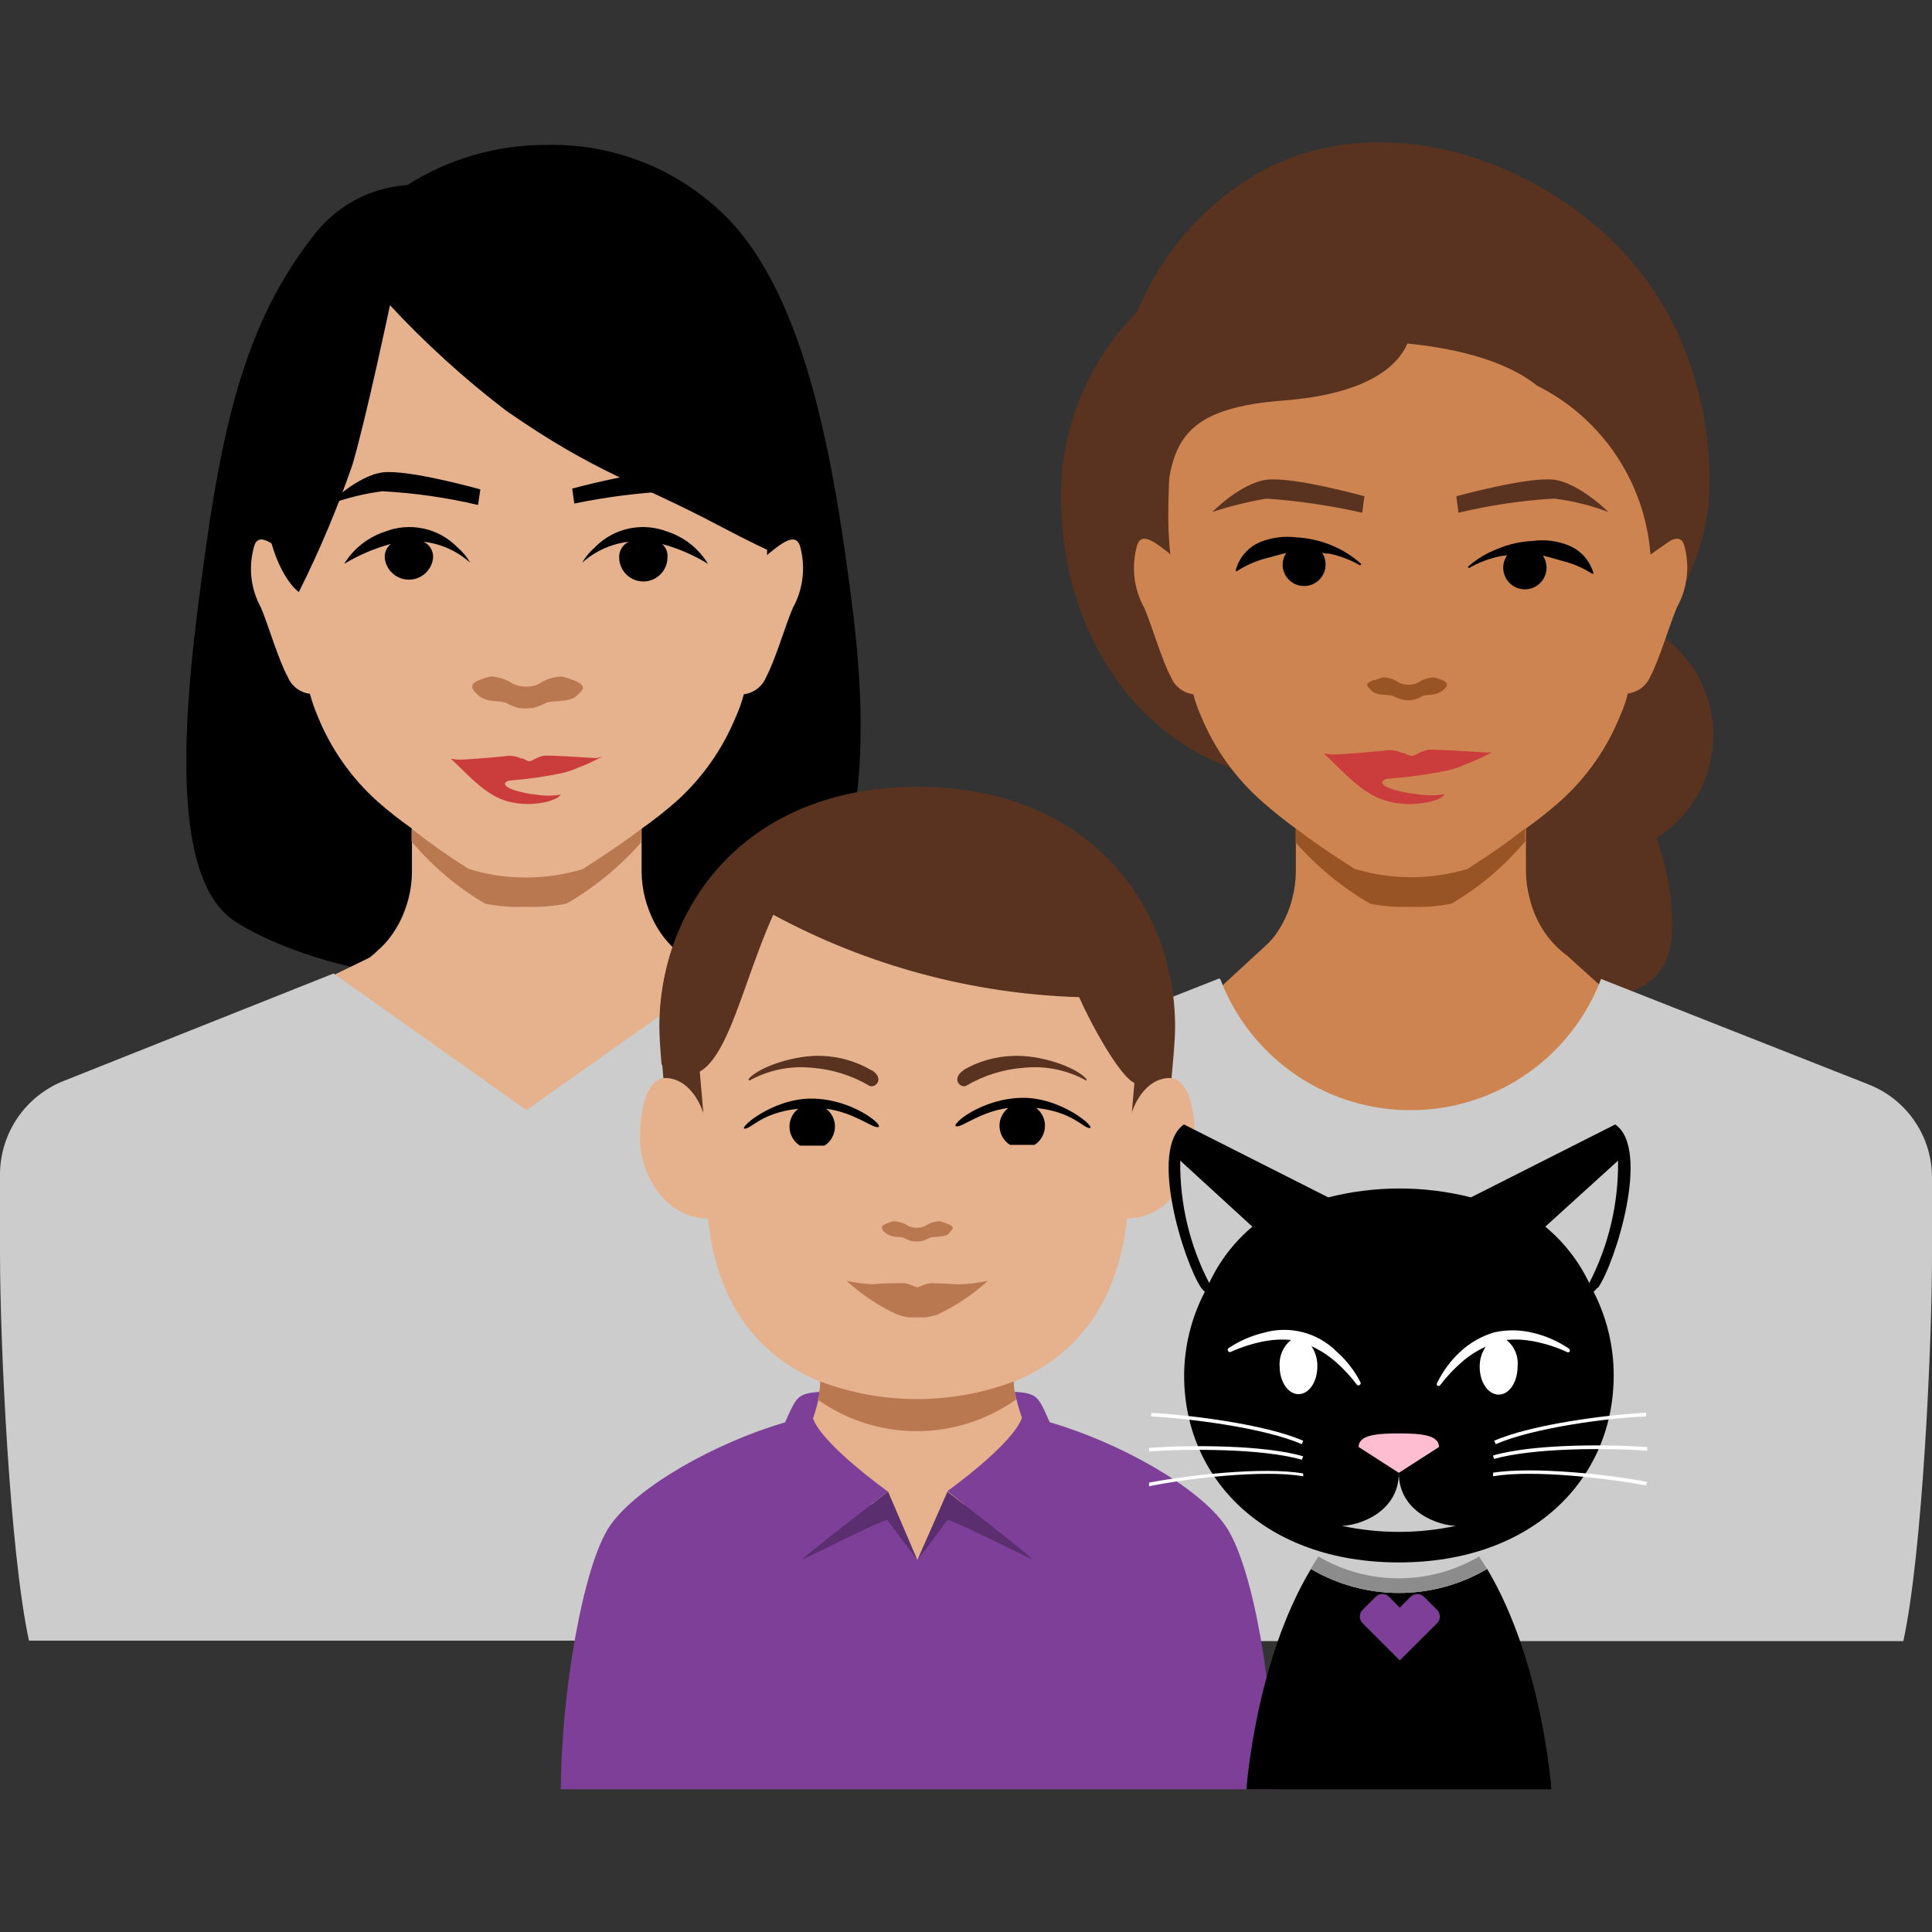 <svg width="124" height="124" viewBox="0 0 124 124" fill="none" xmlns="http://www.w3.org/2000/svg">
<rect x="0" y="0" width="124" height="124" fill="#333333" stroke="none"/>
<g clip-path="url(#clip0_2497_14841)">
<path d="M54.71 39C53.45 28.83 51.62 19.63 47.18 14.52C44.082 11.078 39.629 9.17 35 9.3C31.862 9.302 28.789 10.197 26.14 11.88C23.686 12.041 21.434 13.292 20 15.29C15.26 21.38 14 28.79 12.7 39C11.4 49.21 11.56 57 15.21 59.22C21.99 63.4 33.62 63.47 33.86 63.11C33.86 63.11 45.53 62.92 50.94 59.62C55 57.13 56 49.12 54.71 39Z" fill="black"/>
<path d="M52.18 65.88C51.52 65.331 50.811 64.846 50.06 64.43L43.9 61.43C43.694 61.271 43.497 61.101 43.31 60.92L43.14 60.76C42.924 60.545 42.723 60.314 42.54 60.07C42.15 59.542 41.84 58.959 41.62 58.34C41.532 58.112 41.458 57.878 41.4 57.64C41.263 57.104 41.189 56.553 41.18 56V53.19C41.942 52.651 42.676 52.073 43.38 51.46C45.06 49.955 46.377 48.088 47.23 46C47.44 45.535 47.61 45.053 47.74 44.56C48.381 44.48 48.928 44.059 49.17 43.46C49.75 42.4 50.4 40.15 50.88 39.03C51.518 37.882 51.703 36.538 51.4 35.26C51.18 34.06 50.26 34.79 49.3 35.56L49.23 35.64C49.23 35.41 49.23 35.19 49.28 34.96C49.43 33.03 49.28 31.23 49.28 29.9V29.78C49.279 29.256 49.249 28.731 49.19 28.21C47.88 19.33 45.9 13.12 34.25 12.7H33.4C21.74 13.12 19.77 19.33 18.46 28.21C18.396 28.731 18.366 29.255 18.37 29.78V29.9C18.37 31.23 18.21 33.03 18.37 34.96L18.43 35.64L18.36 35.56C17.36 34.79 16.48 34.06 16.26 35.26C15.945 36.524 16.121 37.86 16.75 39C17.22 40.12 17.88 42.37 18.46 43.43C18.702 44.029 19.249 44.45 19.89 44.53C20.022 45.022 20.189 45.503 20.39 45.97C21.238 48.067 22.555 49.942 24.24 51.45C24.942 52.066 25.676 52.643 26.44 53.18V56C26.433 56.563 26.36 57.124 26.22 57.67C26.16 57.91 26.08 58.14 26 58.37C25.78 58.989 25.47 59.572 25.08 60.1C24.897 60.344 24.696 60.575 24.48 60.79L24.3 60.95C24.118 61.133 23.925 61.303 23.72 61.46L17.55 64.46C16.804 64.878 16.098 65.364 15.44 65.91C10.93 70.19 19.53 75.91 28.29 77.61C29.796 77.929 31.331 78.084 32.87 78.07H34.74C36.279 78.084 37.815 77.929 39.32 77.61C48.09 75.92 56.69 70.16 52.18 65.88Z" fill="#E5B28D"/>
<path d="M41.18 53.19C40.18 53.95 38.96 54.78 37.5 55.72L37.39 55.79C36.195 56.144 34.956 56.322 33.71 56.32C32.504 56.323 31.303 56.145 30.15 55.79L30 55.72C28.761 54.939 27.563 54.094 26.41 53.19V54C27.746 55.594 29.346 56.947 31.14 58C31.999 58.168 32.875 58.235 33.75 58.2C34.621 58.234 35.494 58.167 36.35 58C38.149 56.963 39.767 55.639 41.14 54.08L41.18 53.19Z" fill="#B97850"/>
<path d="M36.8 43.66C36.551 43.547 36.289 43.466 36.02 43.42C35.505 43.442 35.005 43.608 34.58 43.9C34.323 44.017 34.042 44.075 33.76 44.07C33.478 44.072 33.198 44.014 32.94 43.9C32.515 43.607 32.016 43.44 31.5 43.42C31.235 43.469 30.976 43.55 30.73 43.66C29.93 43.98 30.47 44.42 30.73 44.66C31.39 45.15 32.04 44.91 32.51 45.13C32.753 45.257 33.007 45.361 33.27 45.44C33.582 45.475 33.898 45.475 34.21 45.44C34.486 45.364 34.755 45.26 35.01 45.13C35.48 44.91 36.49 45.13 37.01 44.66C37.53 44.19 37.63 44.02 36.84 43.66" fill="#B97850"/>
<path d="M38.29 48.66C36.77 48.56 35.64 48.5 35.29 48.5H34.93C34.745 48.531 34.566 48.592 34.4 48.68C33.96 48.89 34.05 48.94 33.55 48.68H33.44C33.191 48.56 32.916 48.502 32.64 48.51C31.86 48.6 29.64 48.79 29.32 48.75C29 48.71 28.83 48.65 29.06 48.81C30.12 49.81 31.23 51.1 32.67 51.46C33.472 51.65 34.308 51.65 35.11 51.46L35.34 51.39L35.59 51.29C35.749 51.23 35.89 51.13 36 51C35.474 51.088 34.936 51.088 34.41 51C33.64 50.93 32.41 50.63 32.41 50.31C32.41 50.25 32.49 50.12 32.79 50.09C33.92 50.004 35.042 49.84 36.15 49.6C36.47 49.525 36.782 49.417 37.08 49.28C37.621 49.081 38.146 48.841 38.65 48.56L38.29 48.66Z" fill="#CA3D3C"/>
<path d="M48.37 22.76C47.81 19.29 47.28 17.08 42.53 14.25C40.2 12.86 37.67 12.36 33.87 12.36C29.48 12.36 26.51 13.36 24.04 15.25C18.79 19.25 16.68 26.25 16.79 30.45C17 36.57 19.18 38 19.18 38C20.509 35.346 21.662 32.606 22.63 29.8C23.53 26.71 25.03 19.59 25.03 19.59C27.323 22.058 29.822 24.326 32.5 26.37C38.33 30.42 40.84 30.93 46.06 33.69C48.27 34.86 49.29 35.31 49.29 35.31C49.92 31.39 51.42 33.31 50.59 28.13L48.37 22.76Z" fill="black"/>
<path d="M30.18 36.12C29.346 35.367 28.297 34.895 27.18 34.77C27.568 34.95 27.811 35.343 27.8 35.77C27.735 36.581 27.058 37.205 26.245 37.205C25.432 37.205 24.755 36.581 24.69 35.77C24.682 35.437 24.83 35.119 25.09 34.91C24.035 35.194 23.025 35.625 22.09 36.19C22.691 35.212 23.619 34.479 24.71 34.12C26.317 33.495 28.143 33.888 29.35 35.12C29.684 35.401 29.966 35.739 30.18 36.12ZM42.5 34.92C43.537 35.198 44.527 35.626 45.44 36.19C44.847 35.209 43.92 34.474 42.83 34.12C41.222 33.495 39.397 33.888 38.19 35.12C37.86 35.405 37.579 35.743 37.36 36.12C38.195 35.369 39.244 34.897 40.36 34.77C39.97 34.948 39.726 35.342 39.74 35.77C39.74 36.626 40.434 37.32 41.29 37.32C42.146 37.32 42.84 36.626 42.84 35.77C42.871 35.448 42.744 35.132 42.5 34.92ZM24.56 30.32C22.92 30.53 21.07 32.39 21.07 32.39C22.188 31.977 23.349 31.688 24.53 31.53C26.602 31.639 28.66 31.934 30.68 32.41L30.83 31.41C30.83 31.41 26.2 30.11 24.56 30.32ZM36.72 31.32L36.86 32.32C38.884 31.901 40.936 31.637 43 31.53C44.175 31.735 45.335 32.022 46.47 32.39C46.47 32.39 44.65 30.53 42.97 30.32C41.29 30.11 36.72 31.36 36.72 31.36V31.32Z" fill="black"/>
<path d="M1.86 105.3C0.63 99.66 0 86.22 0 80.44V75.38C0.005 72.734 1.621 70.358 4.08 69.38L21.41 62.48L33.79 71.25L46.19 62.48L63.51 69.38C65.969 70.358 67.585 72.734 67.59 75.38V80.44C67.59 86.22 66.96 99.66 65.73 105.3H1.86Z" fill="#CCCCCC"/>
<path d="M68.21 29.78C68.691 26.083 70.374 22.647 73 20C74.599 16.091 77.504 12.858 81.22 10.85C89.06 6.85 98.7 10.35 104.11 16.1C110.49 22.88 109.75 31.58 109.65 32.54C109.281 35.469 108.057 38.224 106.13 40.46C108.472 41.849 109.922 44.357 109.959 47.08C109.995 49.802 108.613 52.348 106.31 53.8C107.003 55.657 107.342 57.628 107.31 59.61C107.31 63.42 104.31 64.02 101.93 64.02C99.55 64.02 97.64 60.93 97.64 57.12C97.527 56.079 97.571 55.028 97.77 54C95.868 52.774 94.616 50.759 94.36 48.51C91.864 49.453 89.249 50.045 86.59 50.27C73.69 51.22 67.16 40.23 68.21 29.78Z" fill="#593320"/>
<path d="M72.93 35.21C73.15 34.01 74.07 34.75 75.04 35.51C75.058 35.541 75.082 35.568 75.11 35.59L75.05 34.92C74.9 32.98 75.05 31.18 75.05 29.85V29.73C75.051 29.205 75.081 28.681 75.14 28.16C76.45 19.28 78.43 13.07 90.08 12.65H91C102.65 13.07 104.62 19.28 105.94 28.16C105.999 28.681 106.029 29.205 106.03 29.73V29.85C106.03 31.18 106.19 32.98 106.03 34.92L105.97 35.59C105.998 35.568 106.022 35.541 106.04 35.51C107.04 34.75 107.93 34.01 108.15 35.21C108.453 36.487 108.268 37.832 107.63 38.98C107.15 40.1 106.5 42.35 105.92 43.42C105.67 44.015 105.121 44.431 104.48 44.51C104.357 45.004 104.19 45.486 103.98 45.95C103.135 48.049 101.818 49.924 100.13 51.43C99.432 52.049 98.701 52.63 97.94 53.17V55.93C97.942 56.494 98.016 57.055 98.16 57.6C98.361 58.464 98.731 59.28 99.25 60C99.631 60.521 100.089 60.979 100.61 61.36L103.93 64.36C104.38 64.87 104.86 65.36 105.42 65.91C110.92 71.12 100.42 78.45 90.42 77.96C80.69 78.44 70.58 71.51 75.1 66.34L80.9 61C81.01 60.9 81.12 60.81 81.22 60.7L81.4 60.54C81.54 60.39 81.69 60.23 81.82 60.06C82.353 59.332 82.737 58.507 82.95 57.63C83.09 57.084 83.163 56.523 83.17 55.96V53.18C82.418 52.637 81.694 52.056 81 51.44C79.302 49.948 77.968 48.087 77.1 46C76.89 45.535 76.72 45.053 76.59 44.56C75.953 44.478 75.408 44.062 75.16 43.47C74.58 42.4 73.93 40.15 73.45 39.03C72.799 37.868 72.614 36.503 72.93 35.21Z" fill="#CE8451"/>
<path d="M83.16 53.17C84.16 53.93 85.37 54.77 86.84 55.7L86.95 55.77C89.312 56.477 91.828 56.477 94.19 55.77L94.3 55.7C95.7 54.8 96.91 53.95 97.89 53.17V54C96.554 55.594 94.954 56.947 93.16 58C92.301 58.173 91.425 58.24 90.55 58.2C89.675 58.24 88.799 58.173 87.94 58C86.146 56.96 84.531 55.636 83.16 54.08V53.19V53.17Z" fill="#995425"/>
<path d="M96.11 35.23C96.828 34.929 97.593 34.756 98.37 34.72C99.163 34.61 99.971 34.714 100.71 35.02C101.484 35.345 102.064 36.009 102.28 36.82H102.18C101.605 36.451 100.973 36.177 100.31 36.01C99.9 35.9 99.47 35.76 99.03 35.66C99.177 35.886 99.257 36.15 99.26 36.42C99.266 37.021 98.886 37.558 98.318 37.751C97.749 37.945 97.12 37.751 96.759 37.271C96.398 36.791 96.386 36.133 96.73 35.64L96.28 35.7C95.577 35.846 94.902 36.102 94.28 36.46L94.21 36.38C94.77 35.886 95.413 35.497 96.11 35.23Z" fill="black"/>
<path d="M80.86 34.8C81.604 34.496 82.413 34.39 83.21 34.49C83.984 34.531 84.744 34.704 85.46 35C86.162 35.286 86.808 35.692 87.37 36.2L87.3 36.29C86.678 35.932 86.003 35.676 85.3 35.53C85.15 35.53 85 35.53 84.85 35.47C85.175 35.961 85.154 36.603 84.796 37.071C84.439 37.538 83.824 37.728 83.266 37.543C82.707 37.358 82.327 36.839 82.32 36.25C82.323 35.98 82.403 35.716 82.55 35.49C82.11 35.59 81.68 35.73 81.27 35.83C80.607 36.001 79.975 36.278 79.4 36.65H79.3C79.499 35.822 80.077 35.136 80.86 34.8Z" fill="black"/>
<path d="M88.25 43.65C88.431 43.573 88.618 43.513 88.81 43.47C89.168 43.498 89.512 43.619 89.81 43.82C89.994 43.908 90.196 43.952 90.4 43.95C90.607 43.951 90.812 43.907 91 43.82C91.296 43.615 91.641 43.495 92 43.47C92.192 43.513 92.379 43.573 92.56 43.65C93.14 43.88 92.75 44.2 92.56 44.34C92.08 44.7 91.56 44.53 91.27 44.69C90.903 44.919 90.463 44.998 90.04 44.91C89.836 44.859 89.638 44.785 89.45 44.69C89.11 44.53 88.39 44.69 88.04 44.34C87.69 43.99 87.58 43.88 88.16 43.65" fill="#995425"/>
<path d="M93.47 31.85L93.61 32.91C95.629 32.424 97.687 32.119 99.76 32C100.946 32.152 102.11 32.441 103.23 32.86C103.23 32.86 101.37 31 99.73 30.79C98.09 30.58 93.47 31.85 93.47 31.85Z" fill="#593320"/>
<path d="M87.57 31.85L87.43 32.91C85.406 32.45 83.35 32.146 81.28 32C80.103 32.2 78.944 32.487 77.81 32.86C77.81 32.86 79.63 31 81.31 30.79C82.99 30.58 87.57 31.85 87.57 31.85Z" fill="#593320"/>
<path d="M95.44 48.3C93.73 48.19 92.44 48.12 92.09 48.12C91.957 48.107 91.823 48.107 91.69 48.12C91.482 48.159 91.28 48.227 91.09 48.32C90.61 48.55 90.7 48.61 90.09 48.32L90 48.34C89.722 48.198 89.412 48.133 89.1 48.15C88.24 48.25 85.74 48.46 85.39 48.42C85.04 48.38 84.85 48.3 85.11 48.49C86.29 49.61 87.52 51.05 89.11 51.44C90.007 51.66 90.943 51.66 91.84 51.44L92.09 51.37C92.186 51.34 92.279 51.303 92.37 51.26C92.513 51.196 92.637 51.096 92.73 50.97C92.141 51.072 91.539 51.072 90.95 50.97C90.1 50.9 88.67 50.56 88.72 50.21C88.72 50.14 88.81 50 89.15 49.97C90.444 49.88 91.731 49.699 93 49.43C93.345 49.349 93.68 49.232 94 49.08C94.605 48.856 95.193 48.588 95.76 48.28L95.44 48.3Z" fill="#CA3D3C"/>
<path d="M90.85 71.25C96.162 71.126 100.871 67.797 102.76 62.83L120 69.63C122.439 70.619 124.025 72.999 124 75.63V80.63C124 86.35 123.38 99.74 122.16 105.33H58.88C57.66 99.71 57 86.32 57 80.6V75.6C56.975 72.969 58.561 70.589 61 69.6L78.25 62.8L78.33 62.86C80.216 67.799 84.895 71.112 90.18 71.25H90.85Z" fill="#CCCCCC"/>
<path d="M105.93 35.59C105.58 30.947 102.815 26.831 98.65 24.75C96.47 23 93 22.31 90.33 22.05C89.79 23.32 88.02 25.28 82.33 25.71C75.46 26.24 74.97 28.71 74.8 33.84L69.74 33.12C69.74 33.12 70.6 25.58 70.74 25.05C70.88 24.52 77.13 16.54 77.13 16.54C77.849 15.551 78.634 14.613 79.48 13.73C79.66 13.73 82.82 11.54 84.68 11.11L88.03 10.11L98 11.77L102 14.42L106.7 22.11L107.22 34.69" fill="#593320"/>
<path d="M68.37 94.66C67.366 93.754 66.53 92.677 65.9 91.48C65.778 91.347 65.674 91.199 65.59 91.04C65.394 90.482 65.24 89.911 65.13 89.33C65.058 89.021 65.058 88.699 65.13 88.39C65.119 87.571 65.272 86.759 65.58 86H52.17C52.487 86.753 52.647 87.563 52.64 88.38C52.69 88.685 52.69 88.995 52.64 89.3C52.517 89.879 52.35 90.447 52.14 91C52.07 91.14 51.96 91.29 51.81 91.53C51.177 92.676 50.36 93.71 49.39 94.59C45.9 97.9 52.58 102.59 58.93 102.24C65.26 102.62 71.86 98 68.37 94.66Z" fill="#E5B28D"/>
<path d="M78.64 97.91C76.9 95.42 71.87 92.59 67.37 91.28C67.26 91.02 67.14 90.75 67.06 90.58C66.59 89.58 66.38 89.42 65.13 89.33C65.242 89.897 65.396 90.456 65.59 91C64.97 92.74 60.81 95.7 60.81 95.7L61.89 96.56L61.05 97.56C60.79 97.46 60.78 97.56 60.76 97.56C60.19 98.37 58.88 100.12 58.88 100.12C58.88 100.12 57.54 98.37 57 97.56C56.927 97.546 56.853 97.546 56.78 97.56L55.91 96.56L57 95.74C57 95.74 52.79 92.74 52.18 91.04C52.373 90.482 52.524 89.911 52.63 89.33C51.38 89.42 51.17 89.61 50.71 90.58C50.63 90.75 50.5 91.03 50.39 91.29C45.9 92.6 40.89 95.43 39.16 97.91C37.43 100.39 36 108.76 36 114.84H81.79C81.79 108.76 80.47 100.53 78.64 97.91Z" fill="#7D3F98"/>
<path d="M43 76.86C43 71.94 42.35 67.93 42.35 65.86C42.35 58.13 47.88 50.5 58.9 50.5C69.92 50.5 75.42 58.18 75.42 65.9C75.42 67.9 74.77 71.9 74.77 76.9" fill="#593320"/>
<path d="M58.87 89.79C51.31 89.79 45.34 85.79 45.34 76.09C45.34 71.91 44.79 68.5 44.79 66.77C44.79 60.2 49.5 53.7 58.87 53.7C68.24 53.7 73 60.2 73 66.77C73 68.5 72.44 71.91 72.44 76.09C72.4 85.76 66.43 89.79 58.87 89.79Z" fill="#E5B28D"/>
<path d="M58.87 50.54C47.87 50.54 42.32 58.18 42.32 65.9C42.32 66.53 42.38 67.34 42.46 68.31C46.26 71.19 47.08 64.38 49.63 58.71C55.673 61.975 62.394 63.787 69.26 64C70 65.67 71.9 69.21 72.9 69.55C73.69 69.82 74.6 66.9 75.39 66.77C75.39 66.45 75.39 66.16 75.39 65.9C75.42 58.18 69.89 50.54 58.87 50.54Z" fill="#593320"/>
<path d="M76.69 73.08C76.69 75.36 75.09 78.2 72.33 78.2V73.32C72.33 71.04 73.54 69.19 75.06 69.19C76.13 69.19 76.69 70.8 76.69 73.08Z" fill="#E5B28D"/>
<path d="M41.08 73.08C41.08 75.36 42.68 78.2 45.44 78.2V73.32C45.44 71.04 44.23 69.19 42.71 69.19C41.64 69.19 41.08 70.8 41.08 73.08Z" fill="#E5B28D"/>
<path d="M60.8 78.54C60.64 78.469 60.472 78.415 60.3 78.38C59.967 78.394 59.645 78.502 59.37 78.69C59.204 78.766 59.023 78.803 58.84 78.8C58.657 78.805 58.476 78.768 58.31 78.69C58.032 78.501 57.706 78.394 57.37 78.38C57.199 78.418 57.031 78.472 56.87 78.54C56.36 78.74 56.7 79.03 56.87 79.16C57.3 79.48 57.72 79.32 58.03 79.46C58.185 79.546 58.349 79.613 58.52 79.66C58.719 79.69 58.921 79.69 59.12 79.66C59.303 79.62 59.478 79.553 59.64 79.46C59.95 79.32 60.64 79.46 60.91 79.16C61.18 78.86 61.32 78.74 60.8 78.54Z" fill="#B97850"/>
<path d="M55.93 68.69C54.968 68.128 53.883 67.812 52.77 67.77C51.07 67.69 48.77 68.44 48.04 69.25L48.09 69.36C49.307 68.682 50.703 68.392 52.09 68.53C53.415 68.626 54.699 69.03 55.84 69.71C55.971 69.737 56.106 69.704 56.211 69.621C56.315 69.538 56.377 69.413 56.38 69.28C56.38 69.06 56.2 68.83 55.95 68.69" fill="#593320"/>
<path d="M61.81 68.69C62.78 68.123 63.877 67.807 65 67.77C66.7 67.69 69 68.44 69.73 69.25V69.36C68.513 68.68 67.117 68.39 65.73 68.53C64.402 68.625 63.114 69.029 61.97 69.71C61.84 69.737 61.706 69.704 61.603 69.621C61.5 69.538 61.44 69.412 61.44 69.28C61.44 69.06 61.61 68.83 61.86 68.69" fill="#593320"/>
<path d="M65.69 70.46C63.02 70.46 60.98 72.21 61.37 72.29C61.76 72.37 62.87 71.36 64.72 71.11C64.362 71.38 64.151 71.802 64.15 72.25C64.149 72.747 64.402 73.211 64.82 73.48H66.4C66.815 73.213 67.067 72.754 67.07 72.26C67.072 71.808 66.861 71.382 66.5 71.11C68.88 71.37 69.5 72.4 69.94 72.4C70.38 72.4 68.19 70.47 65.69 70.46Z" fill="black"/>
<path d="M52.05 70.51C54.72 70.51 56.76 72.26 56.37 72.34C55.98 72.42 54.87 71.41 53.02 71.16C53.378 71.43 53.589 71.852 53.59 72.3C53.591 72.797 53.338 73.261 52.92 73.53H51.34C50.925 73.263 50.673 72.804 50.67 72.31C50.668 71.858 50.879 71.432 51.24 71.16C48.86 71.42 48.24 72.44 47.8 72.44C47.36 72.44 49.55 70.52 52.05 70.51Z" fill="black"/>
<path d="M51.52 100.08C51.59 100.08 56.81 97.44 56.96 97.56C57.53 98.37 58.86 100.13 58.88 100.12L57 95.74C57 95.74 51.52 99.92 51.52 100.08Z" fill="#5A2E6F"/>
<path d="M66.24 100.08C66.18 100.08 60.95 97.44 60.8 97.56C60.23 98.37 58.9 100.13 58.88 100.12L60.81 95.74C60.81 95.74 66.24 99.92 66.24 100.08Z" fill="#5A2E6F"/>
<path d="M61.66 82.43C61.19 82.43 60.24 82.36 59.96 82.36C59.86 82.352 59.76 82.352 59.66 82.36C59.513 82.388 59.368 82.432 59.23 82.49C59.116 82.547 58.995 82.591 58.87 82.62C58.748 82.592 58.63 82.548 58.52 82.49C58.378 82.433 58.23 82.389 58.08 82.36C57.98 82.351 57.88 82.351 57.78 82.36C57.5 82.36 56.55 82.36 56.08 82.43C55.495 82.406 54.913 82.333 54.34 82.21C55.298 83.085 56.384 83.81 57.56 84.36C57.803 84.447 58.054 84.511 58.31 84.55H58.87H59.43C59.688 84.509 59.943 84.446 60.19 84.36C61.362 83.808 62.444 83.084 63.4 82.21C62.827 82.333 62.245 82.406 61.66 82.43Z" fill="#B97850"/>
<path d="M65.22 89.83C65.22 89.67 65.15 89.52 65.12 89.33C65.081 89.112 65.061 88.891 65.06 88.67C61.059 90.171 56.651 90.171 52.65 88.67C52.645 88.895 52.622 89.119 52.58 89.34C52.58 89.52 52.52 89.68 52.48 89.83C56.29 92.53 61.39 92.53 65.2 89.83H65.22Z" fill="#B97850"/>
<path d="M96 99.15C91.984 100.643 87.566 100.643 83.55 99.15C87.222 101.99 92.349 101.99 96.02 99.15H96Z" fill="#CCCCCC"/>
<path d="M99.57 114.84H80C80 114.84 80.56 106.65 84.14 100.7C87.63 102.754 91.96 102.754 95.45 100.7C99 106.65 99.57 114.84 99.57 114.84ZM102.57 82.65C103.69 81.02 105.96 73.75 103.67 72.17L94.41 76.85C91.404 76.09 88.256 76.09 85.25 76.85L75.99 72.17C73.69 73.75 75.99 81.02 77.09 82.65C77.162 82.744 77.243 82.831 77.33 82.91C76.465 84.568 76.008 86.41 76 88.28C76 94.9 81.16 100.28 89.78 100.28C98.4 100.28 103.57 94.91 103.57 88.28C103.574 86.413 103.132 84.572 102.28 82.91C102.368 82.831 102.448 82.744 102.52 82.65H102.57Z" fill="black"/>
<path d="M92.36 92.87L89.78 94.53L87.2 92.87C87.2 92.1 88.36 92 89.78 92C91.2 92 92.36 92.1 92.36 92.87Z" fill="#FFBDD1"/>
<path d="M87.32 88.72C87.349 88.784 87.322 88.859 87.26 88.89C87.213 88.927 87.147 88.927 87.1 88.89C86.631 88.263 86.087 87.695 85.48 87.2C85.078 86.881 84.638 86.612 84.17 86.4C84.429 86.783 84.562 87.238 84.55 87.7C84.55 88.7 84.01 89.48 83.34 89.48C82.67 89.48 82.13 88.68 82.13 87.7C82.081 87.048 82.353 86.413 82.86 86C82.313 85.949 81.761 85.972 81.22 86.07C80.451 86.212 79.702 86.447 78.99 86.77C78.926 86.799 78.851 86.772 78.82 86.71C78.783 86.663 78.783 86.597 78.82 86.55C79.504 86.084 80.266 85.745 81.07 85.55C82.744 85.052 84.557 85.513 85.79 86.75C86.419 87.305 86.938 87.973 87.32 88.72ZM100.7 86.56C100.017 86.094 99.254 85.755 98.45 85.56C97.623 85.343 96.755 85.326 95.92 85.51C95.099 85.749 94.346 86.177 93.72 86.76C93.106 87.328 92.603 88.007 92.24 88.76C92.207 88.808 92.207 88.872 92.24 88.92C92.29 88.968 92.37 88.968 92.42 88.92C92.895 88.295 93.442 87.727 94.05 87.23C94.451 86.908 94.891 86.639 95.36 86.43C95.098 86.812 94.962 87.267 94.97 87.73C94.97 88.73 95.52 89.51 96.19 89.51C96.86 89.51 97.4 88.71 97.4 87.73C97.477 87.07 97.209 86.416 96.69 86C97.237 85.948 97.789 85.972 98.33 86.07C99.1 86.209 99.849 86.444 100.56 86.77C100.607 86.807 100.673 86.807 100.72 86.77C100.748 86.741 100.762 86.701 100.758 86.66C100.754 86.62 100.733 86.584 100.7 86.56Z" fill="white"/>
<path d="M96 92.69L95.9 92.47C98.33 91.41 103.16 90.8 105.65 90.67V90.91C103.22 91 98.41 91.64 96 92.69ZM105.72 93.11V92.88C103.24 92.69 98.36 92.67 95.82 93.42L95.89 93.64C98.44 92.91 103.27 92.93 105.74 93.11H105.72ZM105.72 95.11C103.28 94.64 98.43 94.11 95.83 94.52V94.75C98.4 94.31 103.21 94.88 105.64 95.34L105.72 95.11ZM83.64 92.47C81.21 91.41 76.37 90.81 73.89 90.68V90.91C76.35 91.04 81.15 91.64 83.55 92.69L83.64 92.47ZM83.64 93.47C81.11 92.72 76.23 92.74 73.75 92.93V93.16C76.21 92.98 81.05 92.96 83.56 93.69L83.64 93.47ZM83.64 94.8V94.57C81.04 94.12 76.19 94.69 73.75 95.16V95.39C76.27 94.88 81.08 94.31 83.65 94.75L83.64 94.8Z" fill="white"/>
<path d="M88.72 102.31C88.563 102.307 88.411 102.369 88.3 102.48L87.45 103.33C87.22 103.567 87.22 103.943 87.45 104.18L89.84 106.57L92.24 104.18C92.47 103.943 92.47 103.567 92.24 103.33L91.39 102.48C91.151 102.255 90.779 102.255 90.54 102.48L89.84 103.18L89.15 102.48C89.036 102.367 88.88 102.306 88.72 102.31Z" fill="#7D3F98"/>
<path d="M95.44 100.7C95.28 100.43 95.11 100.16 94.93 99.9C91.747 101.767 87.803 101.767 84.62 99.9C84.45 100.16 84.28 100.43 84.12 100.7C87.614 102.754 91.946 102.754 95.44 100.7Z" fill="#8C8C8C"/>
<path d="M89.78 94.53C89.78 97.12 92.45 97.93 93.45 97.93C91.031 98.45 88.529 98.45 86.11 97.93C87.11 97.93 89.78 97.12 89.78 94.53ZM99.18 78.73C100.373 79.716 101.335 80.952 102 82.35C103.253 79.922 103.888 77.222 103.85 74.49L99.18 78.73ZM80.38 78.73C79.203 79.719 78.257 80.955 77.61 82.35C76.351 79.924 75.712 77.223 75.75 74.49L80.38 78.73Z" fill="#CCCCCC"/>
</g>
<defs>
<clipPath id="clip0_2497_14841">
<rect width="124" height="124" fill="white"/>
</clipPath>
</defs>
</svg>
